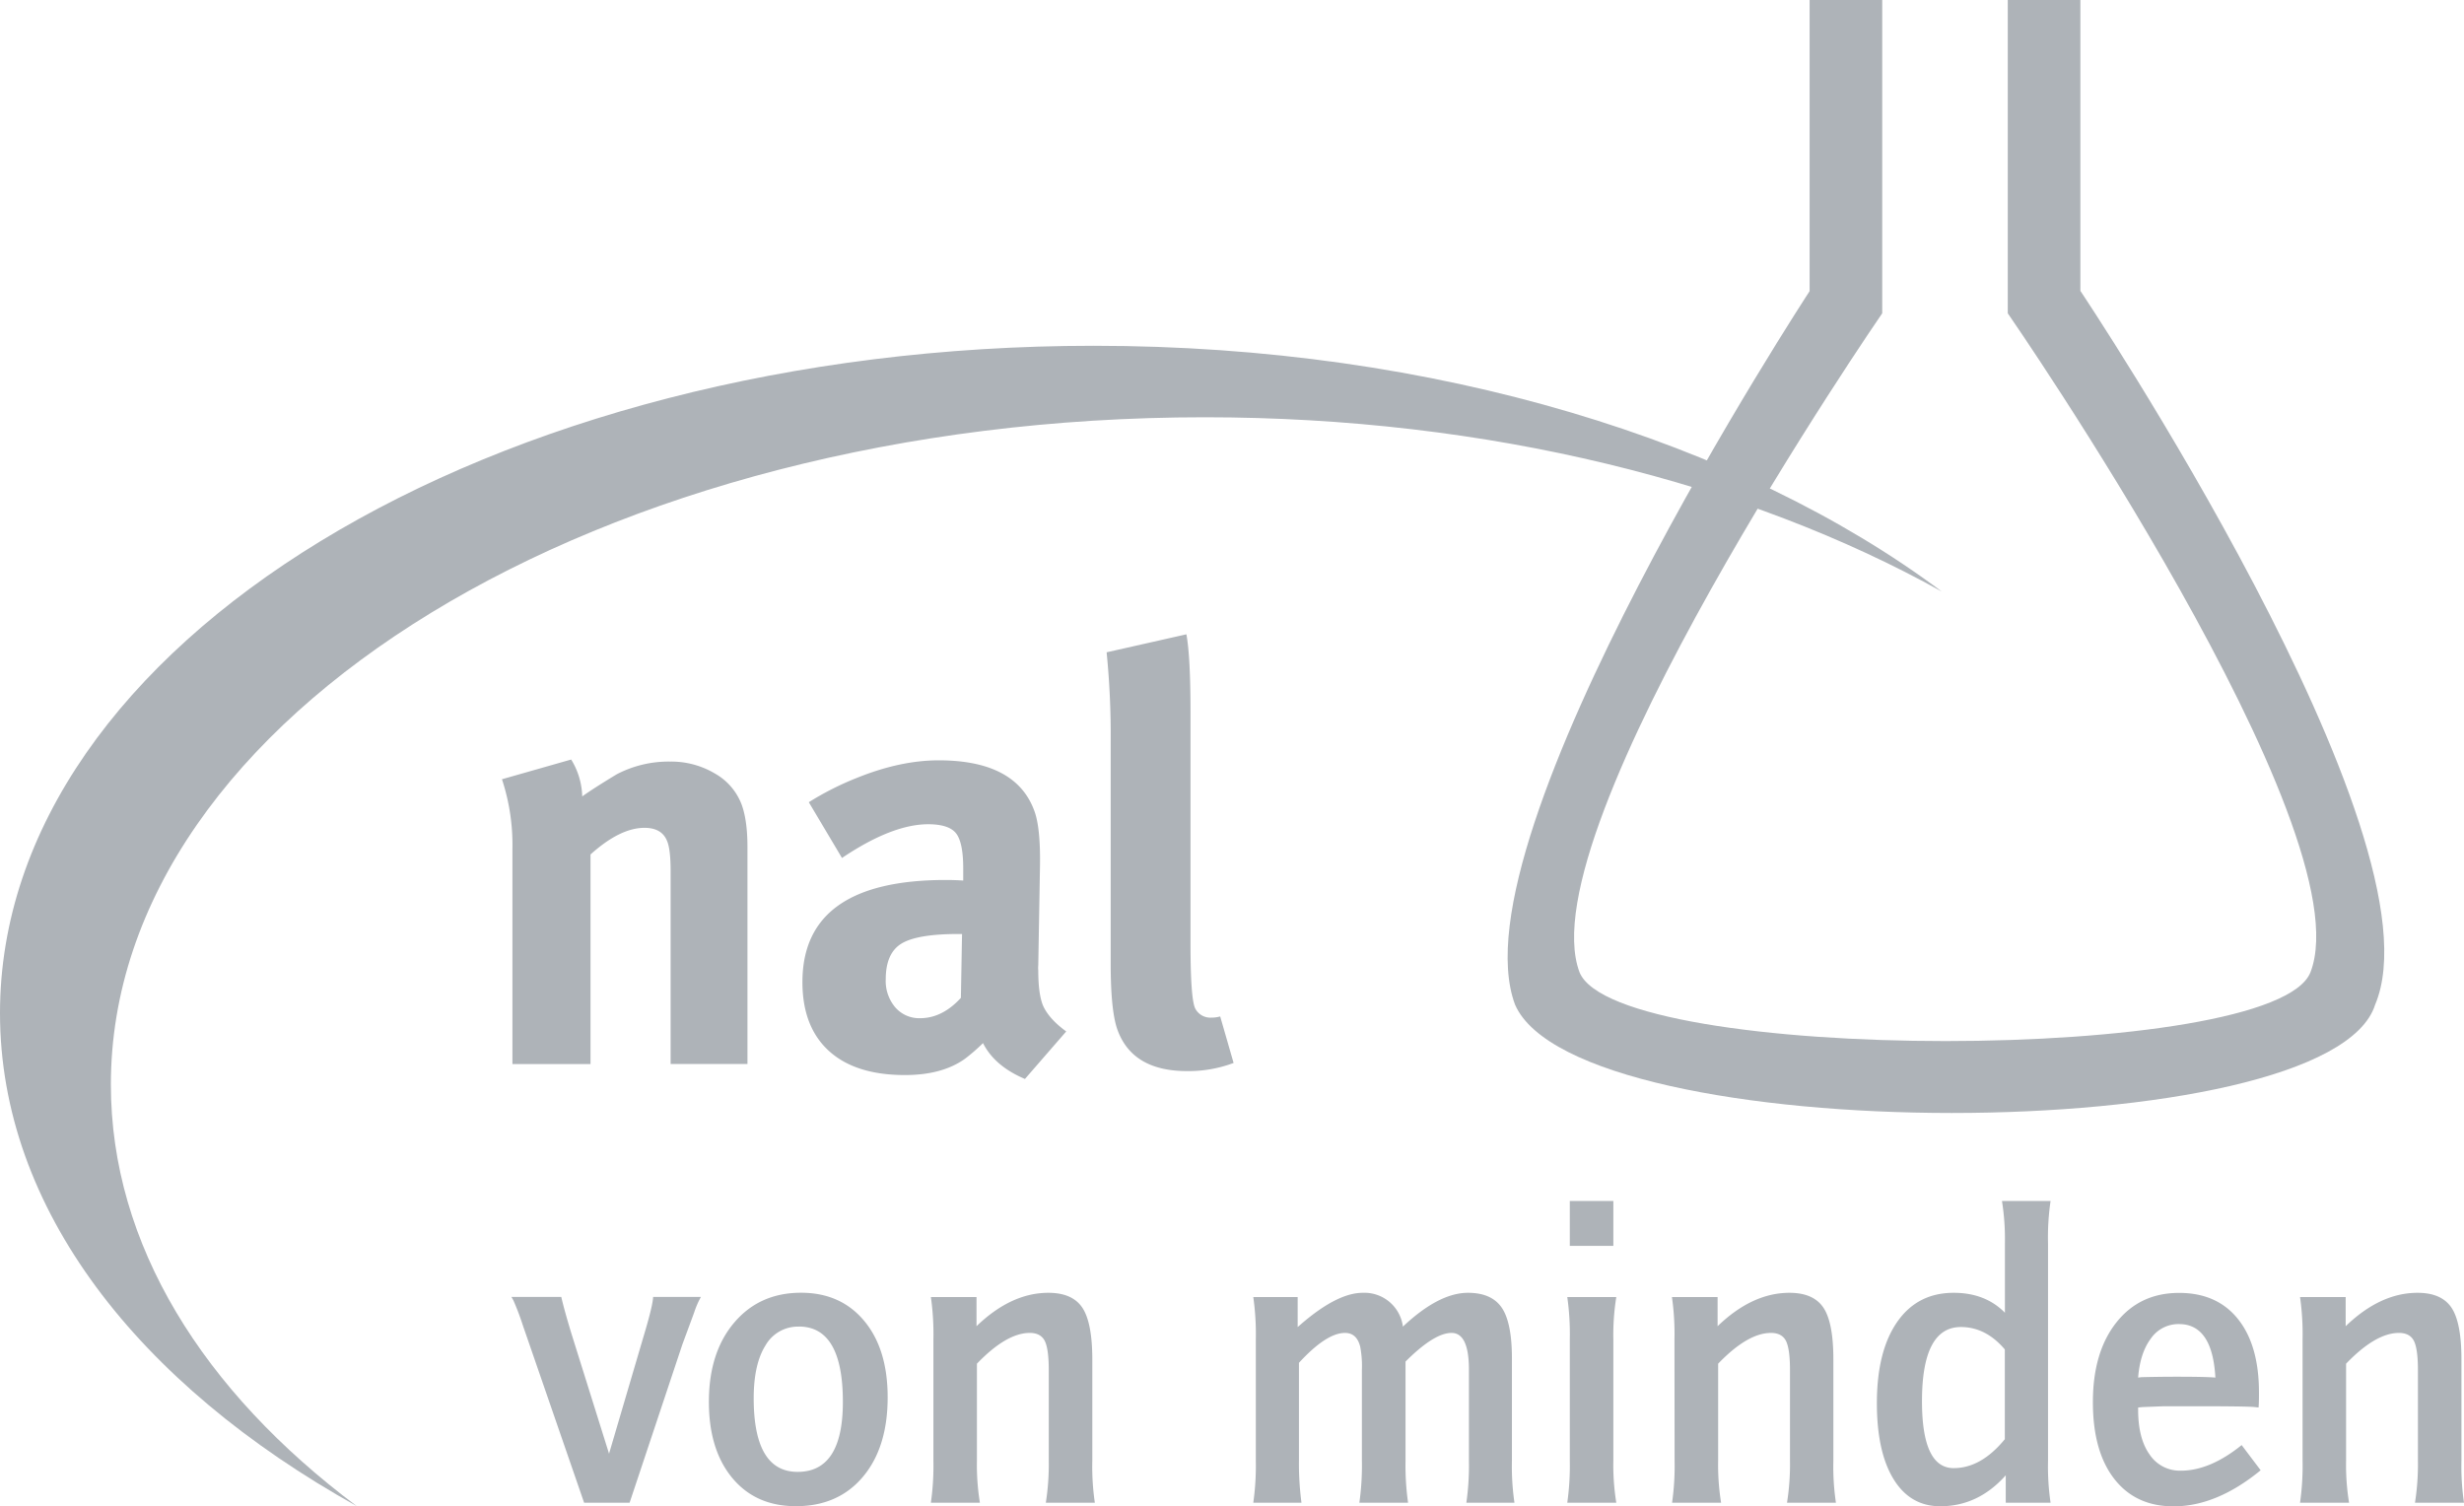 <svg xmlns="http://www.w3.org/2000/svg" xmlns:xlink="http://www.w3.org/1999/xlink" id="Ebene_1" data-name="Ebene 1" viewBox="0 0 769.6 470.46"><defs><style>.cls-1{fill:none;}.cls-2{clip-path:url(#clip-path);}.cls-3{fill:#aeb3b8;}</style><clipPath id="clip-path" transform="translate(-36 -36)"><rect class="cls-1" width="841.89" height="595.28"/></clipPath></defs><title>logo_nalvonminden</title><g class="cls-2"><path class="cls-3" d="M685.78 126.94V36H663.1v97.85s111.69 161.3 94.56 205.79c-11.09 28.7-216.83 28.7-228.33.0-16.59-44.49 94.56-205.79 94.56-205.79V36H601.21v90.94s-111.66 170.45-92 222.86c19.68 45.1 254.53 45.1 268.63.0 22.18-52.28-92-222.86-92-222.86" transform="translate(-36 -36)"/><path class="cls-3" d="M196.05 301.13a65.22 65.22.0 00-3.27-21.74l21.62-6.16a23 23 0 013.45 11.52q3.27-2.36 10.72-6.88a34.9 34.9.0 0116.71-4 26.68 26.68.0 0114 3.72 18.75 18.75.0 018.36 9.7q1.81 4.9 1.82 13.23v67.8h-24V308.13c0-4.58-.37-7.72-1.09-9.41q-1.63-4.16-7.07-4.16-7.62.0-16.86 8.32v65.46H196.05z" transform="translate(-36 -36)"/><path class="cls-3" d="M336.12 347.67l.36-19.95h-1.09q-12.92.0-17.83 3t-4.91 11.14a12.71 12.71.0 003 8.8 9.89 9.89.0 007.73 3.36q6.92.0 12.74-6.35M299 304l-10.38-17.44a92 92 0 0115.1-7.63q13.47-5.44 25.47-5.45 24.38.0 30 16.14 1.81 5.27 1.64 16.69l-.54 31.19a8.36 8.36.0 000 1.63q0 7.25 1.45 10.87 1.82 4.18 7.28 8.16L356.13 373q-9.47-4-13.1-11.2a58.25 58.25.0 01-5.64 4.9q-7.09 5.07-18.73 5.08-15.48.0-23.75-7.53t-8.28-21.49q0-31.9 44.76-31.91 2.91.0 5.46.18v-3.81q0-8-2.19-10.88t-8.73-2.9q-11.28.0-26.92 10.52" transform="translate(-36 -36)"/><path class="cls-3" d="M381.64 239.74l24.92-5.62q1.28 7.06 1.28 24.12v72.38q0 17.78 1.54 20.49a5.32 5.32.0 005 2.73 9.63 9.63.0 002.73-.37L421.3 368a40 40 0 01-14.55 2.54q-16.92.0-21.65-12.7-2.19-5.81-2.19-20.86V267.69a261.38 261.38.0 00-1.27-27.95" transform="translate(-36 -36)"/><path class="cls-3" d="M196.26 442c-.09-.18-.26-.48-.53-.92h15.58q.93 4.08 3.17 11.45l11.75 37.51 11-37.37q2.64-8.83 2.77-11.59h14.92a27.61 27.61.0 00-2.11 4.87L251 450.86l-1.85 5-16.5 49.49H218.44L199.3 449.94a82.06 82.06.0 00-3-7.9" transform="translate(-36 -36)"/><path class="cls-3" d="M285.53 450.35a11.67 11.67.0 00-10.43 5.86q-3.69 5.85-3.69 16.51.0 23 13.72 23 14.13.0 14.13-21.84.0-23.53-13.73-23.55m-.92 56.11q-12.56.0-19.87-8.79t-7.33-23.76q0-15.48 7.92-24.8t20.86-9.32q12.4.0 19.73 8.79t7.33 23.88q0 15.63-7.72 24.81t-20.92 9.19" transform="translate(-36 -36)"/><path class="cls-3" d="M327.54 454.41a82.38 82.38.0 00-.79-13.29H341v9.1q10.83-10.43 22.44-10.43c5 0 8.55 1.55 10.62 4.66s3.11 8.52 3.11 16.23v31.53a78.05 78.05.0 00.79 13.14H362.65a77.39 77.39.0 00.92-13.16V463.9q0-6.57-1.25-9.08c-.84-1.66-2.4-2.5-4.69-2.5q-7.26.0-16.5 9.61v30.26a73.49 73.49.0 00.93 13.16H326.75a82.67 82.67.0 00.79-13.16z" transform="translate(-36 -36)"/><path class="cls-3" d="M428.24 454.41a82.38 82.38.0 00-.79-13.29h13.86v9.36l1.06-.91q11.34-9.78 19.27-9.78a12.11 12.11.0 0112.54 10.56q11.22-10.56 20.32-10.56 7.39.0 10.56 4.66t3.17 15.83v31.93a79.15 79.15.0 00.79 13.14H494a82.45 82.45.0 00.8-13.16V463.77q0-11.44-5.42-11.45T475 461.27v30.92a84.24 84.24.0 00.79 13.16H460.58a82.67 82.67.0 00.79-13.16V463.9a32 32 0 00-.52-7.24c-.71-2.89-2.29-4.34-4.76-4.34q-5.8.0-14.38 9.34v30.53a94 94 0 00.79 13.16H427.45a82.67 82.67.0 00.79-13.16z" transform="translate(-36 -36)"/><path class="cls-3" d="M539.91 425.12h-13.6v-14h13.6zm-13.6 29.29a82.38 82.38.0 00-.79-13.29h15.31a74.49 74.49.0 00-.92 13.29v37.78a73.64 73.64.0 00.92 13.16H525.52a82.67 82.67.0 00.79-13.16z" transform="translate(-36 -36)"/><path class="cls-3" d="M559 454.41a81.23 81.23.0 00-.79-13.29h14.26v9.1q10.83-10.43 22.44-10.43 7.51.0 10.62 4.66t3.1 16.23v31.53a76.75 76.75.0 00.8 13.14H594.15a76.24 76.24.0 00.93-13.16V463.9q0-6.57-1.25-9.08c-.84-1.66-2.41-2.5-4.69-2.5q-7.26.0-16.5 9.61v30.26a74.59 74.59.0 00.92 13.16H558.25a81.49 81.49.0 00.79-13.16z" transform="translate(-36 -36)"/><path class="cls-3" d="M662.18 485.48v-28q-5.94-7-13.72-7-12.15.0-12.15 23.16.0 20.91 9.9 20.91 8.58.0 16-9.07m-16-45.69q9.88.0 16 6.22V424.42a75.57 75.57.0 00-.92-13.3h15.18a77.93 77.93.0 00-.79 13.29v67.78a78.33 78.33.0 00.79 13.16h-14v-8.56q-8.58 9.66-20.45 9.67-9.39.0-14.59-8.47t-5.21-23.69q0-16.26 6.33-25.39t17.69-9.12" transform="translate(-36 -36)"/><path class="cls-3" d="M715.54 466q9.51.0 12.41.27-.93-16.71-11.35-16.71a10.47 10.47.0 00-8.78 4.48c-2.24 3-3.59 7-4 12.23l1.05-.13q5.42-.13 10.69-.14m1.59 29.35q9.11.0 19-8l5.94 7.87q-13.73 11.26-27.19 11.27-11.88.0-18.55-8.6t-6.66-23.95q0-15.62 7.32-24.87t19.61-9.25q11.86.0 18.41 8.2t6.53 23c0 1.58.0 3.1-.13 4.59l-1.19-.13q-2.37-.27-20.46-.26H712l-6.87.26-1.31.14v.65c0 6 1.18 10.64 3.56 14a11.3 11.3.0 009.77 5.07" transform="translate(-36 -36)"/><path class="cls-3" d="M755.18 454.41a82.38 82.38.0 00-.79-13.29h14.25v9.1q10.83-10.43 22.44-10.43 7.51.0 10.62 4.66t3.1 16.23v31.53a77.8 77.8.0 00.8 13.14H790.29a77.39 77.39.0 00.92-13.16V463.9q0-6.57-1.25-9.08c-.84-1.66-2.4-2.5-4.69-2.5q-7.26.0-16.5 9.61v30.26a73.49 73.49.0 00.93 13.16H754.39a82.67 82.67.0 00.79-13.16z" transform="translate(-36 -36)"/><path class="cls-3" d="M36 352.42C36 237.31 189 144 377.63 144c106.82.0 202.19 29.91 264.84 76.75-60.72-33.81-141.52-54.42-230.2-54.42-188.68.0-341.64 93.31-341.64 208.41.0 49.94 28.79 95.78 76.8 131.68C79 468.3 36 413.42 36 352.42" transform="translate(-36 -36)"/></g></svg>